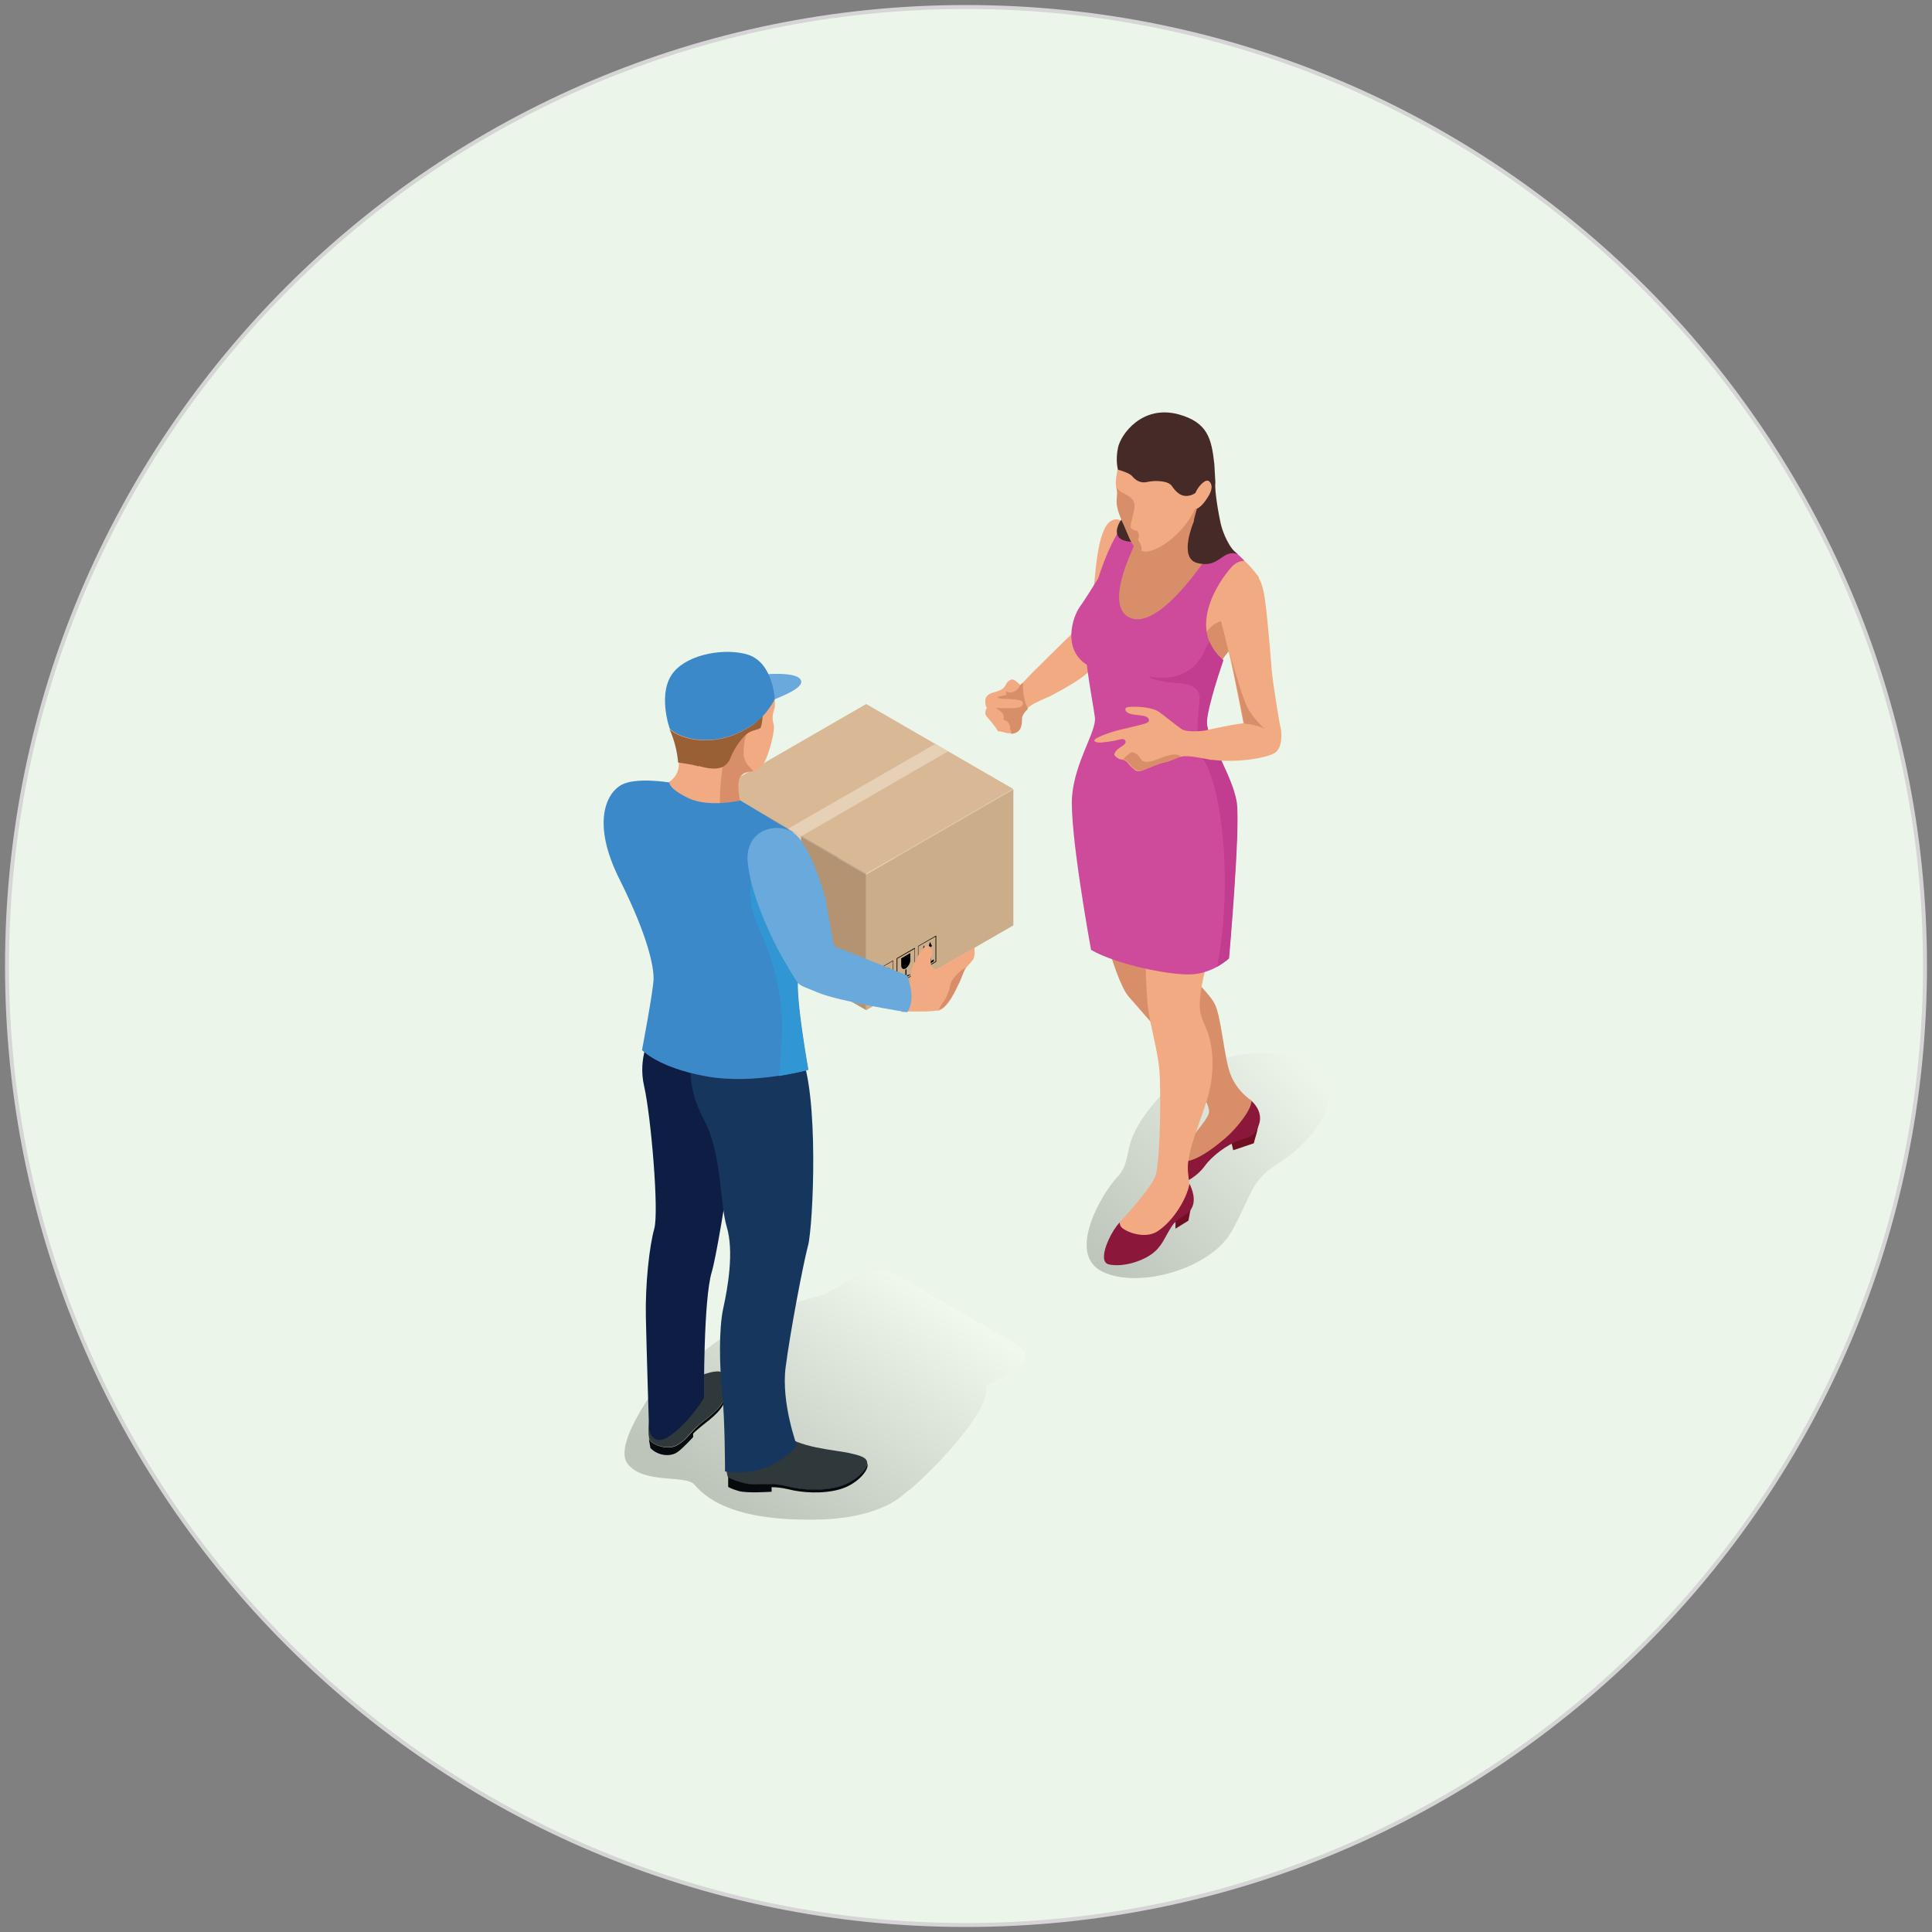<?xml version="1.0" encoding="UTF-8"?>
<svg xmlns="http://www.w3.org/2000/svg" width="200" height="200" viewBox="0 0 200 200" fill="none">
  <rect x="0" y="0" width="200" height="200" fill="#808080" stroke="none"/>
  <g clip-path="url(#clip0_16_6289)">
    <path d="M100 199.275C154.828 199.275 199.275 154.828 199.275 100C199.275 45.172 154.828 0.725 100 0.725C45.172 0.725 0.725 45.172 0.725 100C0.725 154.828 45.172 199.275 100 199.275Z" fill="#ECF5E9" stroke="#D5D5D5" stroke-width="0.41" stroke-miterlimit="10"></path>
    <path style="mix-blend-mode:multiply" opacity="0.2" d="M115.591 121.936C114.032 123.604 110.37 129.84 114.141 131.653C117.912 133.466 125.272 131.327 127.448 127.556C129.587 123.785 129.405 122.226 132.342 120.413C135.279 118.6 140.029 113.706 135.859 110.515C131.654 107.324 123.532 109.391 119.58 114.068C115.627 118.745 117.549 119.869 115.591 121.936Z" fill="url(#paint0_linear_16_6289)"></path>
    <path d="M130.276 115.664C130.276 115.664 130.312 116.57 130.058 117.404C129.804 118.238 129.804 118.347 129.804 118.347L127.665 119.072L127.411 118.02L130.312 115.664H130.276Z" fill="#720E22"></path>
    <path d="M129.659 116.099L129.55 113.923C129.55 113.923 128.064 113.017 127.375 111.204C126.686 109.391 126.432 105.112 125.707 103.843C125.018 102.574 122.444 100.435 121.791 98.513C121.138 96.592 119.507 88.035 119.507 88.035C119.507 88.035 116.534 81.871 113.851 80.783C111.167 79.732 110.986 81.835 111.385 85.243C111.784 88.615 113.669 93.981 114.358 96.664C115.047 99.347 116.026 102.212 116.824 103.154C117.621 104.097 121.102 107.904 122.371 109.826C123.64 111.748 125.236 114.286 125.163 115.12C125.091 115.954 122.444 118.745 122.444 118.745C122.444 118.745 121.392 120.377 121.791 120.921C122.19 121.465 123.205 121.03 123.423 120.921C123.64 120.812 129.188 116.244 129.659 116.099Z" fill="#D88F69"></path>
    <path d="M129.55 113.959C129.55 113.959 130.783 114.974 130.348 116.352C129.913 117.73 129.297 117.694 128.173 118.093C127.085 118.491 125.489 119.615 124.692 120.74C123.858 121.864 122.299 122.77 121.138 122.77C119.978 122.77 121.066 120.522 121.755 119.543C121.755 119.543 122.407 118.818 122.444 118.782C122.444 118.782 122.117 120.486 123.241 120.123C124.547 119.724 125.925 118.6 126.867 117.803C127.846 116.969 129.55 114.974 129.55 113.959Z" fill="#8B173B"></path>
    <path d="M123.459 124.075L123.024 126.36L121.682 127.194V126.033L123.459 124.075Z" fill="#720E22"></path>
    <path d="M126.323 68.564C126.323 68.564 127.121 67.259 127.484 67.222C127.882 67.186 130.312 59.753 130.312 59.753C130.312 59.753 129.297 58.303 128.209 57.542C127.085 56.78 124.873 60.66 124.474 62.509C124.075 64.358 124.692 67.803 126.36 68.564H126.323Z" fill="#F2AA83"></path>
    <path d="M127.266 64.213C125.924 64.104 125.054 65.083 124.619 65.808C124.909 67.041 125.489 68.165 126.36 68.564C126.36 68.564 127.157 67.259 127.52 67.223C127.665 67.223 128.064 66.207 128.535 64.938C128.209 64.54 127.774 64.249 127.266 64.213Z" fill="#D88F69"></path>
    <path d="M108.774 72.045C108.774 72.045 107.795 72.444 107.034 72.843C106.236 73.241 105.729 74.039 105.729 74.329C105.729 74.619 105.729 75.199 105.439 75.562C105.149 75.924 104.496 75.997 103.952 75.816C103.408 75.634 103.336 75.816 103.227 75.562C103.082 75.308 102.611 74.692 102.175 74.22C101.777 73.785 102.175 73.278 102.175 73.278C102.175 73.278 101.994 73.205 101.994 72.589C101.994 71.972 102.429 71.791 103.082 71.61C103.735 71.428 103.988 71.175 104.097 70.921C104.206 70.667 104.387 70.45 104.714 70.341C105.04 70.268 105.62 70.921 105.62 70.921L106.2 70.341L106.78 69.724C106.78 69.724 110.769 65.772 110.914 65.663C111.059 65.555 113.089 61.602 113.234 60.732C113.379 59.862 113.56 54.822 114.975 53.952C116.389 53.082 117.259 55.33 117.005 58.049C116.751 60.805 115.011 65.156 114.684 66.642C114.358 68.129 112.908 69.471 111.748 70.304C110.587 71.102 108.811 72.009 108.811 72.009L108.774 72.045Z" fill="#F2AA83"></path>
    <path d="M105.801 70.74L105.583 70.957C105.438 71.32 105.185 71.501 104.858 71.646C104.459 71.827 104.169 71.537 104.169 71.537V71.936C104.169 71.936 103.771 72.008 103.408 72.117C103.045 72.19 103.481 72.299 103.698 72.335C103.916 72.335 105.112 72.371 105.511 72.48C105.91 72.589 106.019 72.77 105.765 73.096C105.511 73.459 103.045 73.278 103.045 73.278C103.045 73.278 103.553 73.568 103.771 73.821C103.988 74.039 103.879 74.51 103.879 74.51C103.879 74.51 104.242 74.547 104.459 74.945C104.677 75.344 104.459 75.344 104.605 75.562C104.677 75.634 104.677 75.779 104.677 75.961C105.003 75.961 105.33 75.816 105.511 75.598C105.801 75.236 105.801 74.692 105.801 74.365C105.801 74.148 106.019 73.749 106.417 73.386C105.91 72.371 105.874 71.247 105.91 70.74H105.801Z" fill="#D88F69"></path>
    <path d="M124.366 51.197L118.746 53.916C117.114 57.034 113.343 63.488 116.57 64.866C121.175 66.824 126.287 55.475 125.961 56.2C122.734 55.366 124.366 51.197 124.366 51.197Z" fill="#D88F69"></path>
    <path d="M115.663 128.644L115.555 127.23L115.917 126.505C115.917 126.505 119.108 123.133 119.616 121.719C120.123 120.268 120.196 112.799 120.014 110.732C119.833 108.666 119.035 106.055 118.818 104.133C118.6 102.248 118.129 90.283 118.963 86.947C119.797 83.611 122.553 81.907 124.51 81.4C126.468 80.928 128.716 82.596 127.846 87.455C126.976 92.313 124.655 100.254 124.365 102.284C124.075 104.315 124.112 104.786 124.837 106.418C125.562 108.049 125.925 110.914 124.837 114.213C124.112 116.425 123.278 118.347 123.024 120.123C122.879 120.957 123.024 121.791 123.133 122.553V124.257L120.486 127.556L115.663 128.644Z" fill="#F2AA83"></path>
    <path d="M115.917 126.505C115.917 126.505 115.845 126.94 116.316 127.23C117.078 127.737 118.709 128.173 119.797 127.484C121.537 126.36 122.879 124.003 123.133 122.552C123.133 122.552 123.894 123.894 123.423 124.946C122.951 125.997 122.045 125.816 121.284 126.976C120.522 128.136 120.305 129.079 119.144 129.877C117.984 130.674 116.099 131.182 114.793 130.892C113.488 130.602 114.975 127.484 115.917 126.541V126.505Z" fill="#8B173B"></path>
    <path d="M124.909 74.764C124.909 73.205 126.613 68.31 126.613 68.31C122.915 65.192 125.961 60.37 127.556 58.629C128.1 58.049 128.825 58.049 128.825 58.049C128.825 58.049 128.1 57.288 127.447 56.816C126.831 56.381 125.925 56.2 125.925 56.2C125.925 56.2 120.341 65.373 117.005 63.959C113.669 62.545 118.6 54.206 118.6 54.206L116.86 53.771C115.591 54.822 114.503 57.36 113.669 59.898C113.053 60.877 112.219 62.219 111.748 62.871C111.059 63.85 109.935 67.186 112.509 68.818C112.763 70.993 113.234 73.35 113.343 74.257C113.524 75.707 111.312 78.753 110.986 82.342C110.66 85.895 112.944 98.332 112.944 98.332C115.518 99.819 120.921 100.943 123.241 100.87C125.562 100.798 127.194 99.239 127.194 99.239C127.194 99.239 128.39 85.75 127.991 83.031C127.556 80.312 124.909 76.36 124.909 74.8V74.764Z" fill="#CE4B9B"></path>
    <path d="M127.23 99.239C127.23 99.239 128.426 85.751 128.028 83.031C127.592 80.312 124.946 76.36 124.946 74.801C124.946 73.242 126.65 68.347 126.65 68.347C125.961 67.766 125.526 67.15 125.236 66.461L124.909 66.86C123.35 71.247 118.927 70.014 118.927 70.014C118.927 70.014 119.144 70.558 122.299 70.74C122.299 70.74 124.365 70.848 124.184 72.444C124.003 74.003 123.677 77.484 124.474 78.499C126.36 80.964 127.737 90.972 125.997 100.072C126.759 99.637 127.23 99.202 127.23 99.202V99.239Z" fill="#C23C90"></path>
    <path d="M125.453 78.68C125.453 78.68 123.459 78.245 122.697 78.281C121.936 78.281 121.428 78.716 120.631 78.898C119.833 79.043 118.818 79.55 118.238 79.768C117.658 79.949 117.585 79.768 117.259 79.514C116.932 79.296 116.969 79.188 116.715 78.934C116.461 78.68 116.171 78.608 116.026 78.608C115.881 78.608 115.482 78.39 115.373 78.172C115.265 77.955 115.7 77.52 116.062 77.302C116.425 77.085 116.642 76.867 116.461 76.613C116.28 76.36 115.663 76.65 115.119 76.722C114.576 76.795 113.597 77.012 113.307 76.722C113.016 76.432 115.119 75.743 115.881 75.562C116.642 75.381 118.238 75.018 118.637 74.873C119.035 74.692 118.999 74.51 118.818 74.293C118.637 74.075 117.803 74.039 117.331 73.967C116.86 73.894 116.497 73.713 116.497 73.423C116.497 73.133 117.005 73.169 117.694 73.169C118.383 73.169 119.362 73.35 119.761 73.568C120.159 73.749 121.791 75.163 122.407 75.526C123.06 75.852 124.692 75.634 124.692 75.634C124.692 75.634 127.338 75.018 128.716 74.873C128.716 74.873 127.774 69.978 127.447 68.6C127.157 67.223 126.178 63.415 126.178 63.415C126.178 63.415 125.816 59.826 127.665 59.101C129.514 58.376 130.565 59.318 130.928 61.929C131.291 64.54 131.544 68.238 131.653 69.434C131.762 70.631 132.415 74.764 132.56 75.308C132.705 75.852 132.777 77.447 131.943 77.955C131.109 78.463 128.1 79.007 125.381 78.644L125.453 78.68Z" fill="#F2AA83"></path>
    <path d="M122.299 78.354C121.719 77.774 120.522 78.354 119.797 78.608C118.999 78.934 118.31 78.97 118.129 78.608C117.948 78.245 117.44 77.81 117.15 77.882C116.933 77.919 116.497 78.354 116.244 78.608C116.389 78.608 116.606 78.716 116.788 78.898C117.041 79.151 116.969 79.26 117.331 79.478C117.658 79.695 117.73 79.913 118.31 79.732C118.89 79.55 119.906 79.043 120.703 78.862C121.32 78.753 121.791 78.426 122.335 78.318L122.299 78.354Z" fill="#D88F69"></path>
    <path d="M128.898 72.698C128.281 71.138 127.266 67.549 127.266 67.476C127.375 67.911 127.484 68.347 127.52 68.637C127.81 70.014 128.789 74.909 128.789 74.909C128.789 74.909 130.058 74.982 130.928 75.453C130.928 75.453 129.514 74.257 128.898 72.734V72.698Z" fill="#D88F69"></path>
    <path d="M115.99 53.916C115.99 53.916 114.467 56.164 117.549 56.091C120.595 56.019 117.549 48.296 117.549 48.296L115.809 48.187C115.809 48.187 116.679 52.248 116.026 53.916H115.99Z" fill="#462A28"></path>
    <path d="M115.954 47.244C115.954 47.244 115.591 48.949 115.519 49.71C115.446 50.508 115.736 50.653 115.627 51.378C115.519 52.103 115.627 52.792 116.353 54.351C117.041 55.91 117.223 56.816 118.347 57.07C119.471 57.36 122.408 55.475 123.677 52.756C124.946 50.036 125.49 46.882 124.438 44.996C123.387 43.111 119.942 42.386 118.238 43.764C116.788 44.924 116.28 45.867 115.917 47.244H115.954Z" fill="#F2AA83"></path>
    <path d="M118.165 57.034C118.238 56.599 118.02 56.164 117.911 56.055C117.73 55.874 117.911 55.693 117.911 55.511C117.911 55.33 117.766 54.967 117.766 54.967C117.766 54.967 117.259 54.895 117.078 54.677C116.896 54.46 117.404 53.227 117.44 52.429C117.513 51.668 116.787 51.305 116.28 51.052C116.026 50.943 115.772 50.689 115.555 50.471C115.627 50.761 115.7 50.979 115.627 51.414C115.518 52.139 115.627 52.828 116.352 54.387C117.005 55.838 117.186 56.708 118.129 57.034H118.165Z" fill="#D88F69"></path>
    <path d="M128.1 57.324C127.339 56.889 126.578 55.185 126.36 54.17C125.889 51.958 125.744 50.326 125.816 49.964L125.707 48.042C125.417 45.395 125.018 43.727 122.009 42.893C118.238 41.878 116.026 44.96 115.736 46.338C115.446 47.716 115.736 48.622 115.736 48.622C116.244 48.767 116.969 49.021 117.187 49.275C117.513 49.674 118.021 50.072 118.782 49.891C119.543 49.71 120.958 49.746 121.32 50.326C121.719 50.906 122.19 51.342 122.77 51.342C123.097 51.342 123.423 51.269 123.822 50.979L124.076 51.885C124.003 52.538 123.677 53.263 123.568 54.025C123.568 54.025 121.973 57.723 123.894 58.267C126.251 58.919 126.469 56.816 128.137 57.36L128.1 57.324Z" fill="#462A28"></path>
    <path d="M123.858 50.798C124.04 50.435 124.837 49.384 125.236 49.891C125.635 50.363 125.345 51.051 124.873 51.704C124.438 52.393 123.677 53.046 123.568 52.393C123.459 51.74 123.641 51.233 123.858 50.798Z" fill="#F2AA83"></path>
    <path style="mix-blend-mode:multiply" opacity="0.2" d="M105.402 139.231L92.821 132.016C91.733 131.399 89.92 131.399 88.832 132.016L85.243 134.046C85.243 134.046 76.36 135.932 71.283 141.407C70.522 141.66 69.688 141.95 68.854 142.313C68.854 142.313 63.343 149.275 64.938 151.486C66.57 153.698 70.993 152.61 71.9 153.698C72.843 154.786 75.526 157.614 85.17 157.288C89.159 157.143 92.096 156.055 93.691 154.568C95.141 153.662 102.864 146.048 102.03 143.51L105.366 141.588C106.454 140.972 106.454 139.92 105.366 139.304L105.402 139.231Z" fill="url(#paint1_linear_16_6289)"></path>
    <path d="M104.895 95.794L89.666 87.165V72.987L104.895 81.726V95.794Z" fill="#C1C8CC"></path>
    <path d="M74.438 95.794V81.726L89.666 72.987V87.165L74.438 95.794Z" fill="#A9AFB4"></path>
    <path d="M89.666 104.568L74.438 95.794L89.666 87.164L104.895 95.794L89.666 104.568Z" fill="#DBE1E5"></path>
    <path d="M74.438 81.726L89.666 90.536V104.568L74.438 95.794V81.726Z" fill="#B39372"></path>
    <path d="M104.895 81.726V95.794L89.666 104.568V90.536L104.895 81.726Z" fill="#CCAD89"></path>
    <path d="M89.666 90.428L74.474 81.653L89.666 72.879L104.858 81.653L89.666 90.428Z" fill="#D8B895"></path>
    <path d="M74.474 81.653L89.666 90.428V90.536L74.438 81.726L74.474 81.653Z" fill="#C0A07F"></path>
    <path d="M104.859 81.653L104.895 81.726L89.666 90.536V90.428L104.859 81.653Z" fill="#E6C6A2"></path>
    <path d="M82.923 86.584L98.151 77.774L96.809 77.012L81.581 85.787L82.923 86.584Z" fill="#E6D0B6"></path>
    <path d="M82.923 89.122V86.584L81.581 85.823V88.325L82.923 89.122Z" fill="#E6D0B6"></path>
    <path d="M75.381 95.286L79.152 97.462V95.323L75.381 93.147V95.286Z" fill="#E2E8EC"></path>
    <path d="M78.862 97.027L78.789 96.99V95.359L78.862 95.431V97.027Z" fill="black"></path>
    <path d="M78.717 96.954L78.644 96.918V95.286L78.717 95.323V96.954Z" fill="black"></path>
    <path d="M76.759 95.83L76.686 95.758V94.162L76.759 94.199V95.83Z" fill="black"></path>
    <path d="M78.391 96.773L78.282 96.701V95.069L78.391 95.141V96.773Z" fill="black"></path>
    <path d="M78.572 96.846H78.499V95.214L78.572 95.25V96.846Z" fill="black"></path>
    <path d="M76.215 95.504L76.143 95.468V93.836L76.215 93.872V95.504Z" fill="black"></path>
    <path d="M76.07 95.431L75.998 95.359V93.763L76.07 93.8V95.431Z" fill="black"></path>
    <path d="M75.743 93.618V95.214L75.635 95.177V93.546L75.743 93.618Z" fill="black"></path>
    <path d="M75.889 95.323L75.853 95.286V93.691H75.889V95.323Z" fill="black"></path>
    <path d="M77.883 96.446L77.774 96.41V94.779L77.883 94.851V96.446Z" fill="black"></path>
    <path d="M77.52 96.265L77.448 96.229V94.597L77.52 94.634V96.265Z" fill="black"></path>
    <path d="M77.701 96.374L77.665 96.338V94.706L77.701 94.742V96.374Z" fill="black"></path>
    <path d="M78.173 96.628L78.1 96.592V94.96L78.173 94.996V96.628Z" fill="black"></path>
    <path d="M78.028 96.555L77.992 96.519V94.924H78.028V96.555Z" fill="black"></path>
    <path d="M77.339 96.156L77.303 96.12V94.489L77.339 94.525V96.156Z" fill="black"></path>
    <path d="M77.194 96.048H77.158V94.416L77.194 94.452V96.048Z" fill="black"></path>
    <path d="M77.012 95.975L76.976 95.939V94.307L77.012 94.344V95.975Z" fill="black"></path>
    <path d="M76.541 95.685H76.505V94.053L76.541 94.09V95.685Z" fill="black"></path>
    <path d="M76.396 95.613L76.36 95.576V93.981H76.396V95.613Z" fill="black"></path>
    <path d="M91.516 100.326V100.253L91.588 100.217V100.29C91.842 100.145 92.096 100.181 92.204 100.362C92.204 100.362 92.132 100.362 92.096 100.362C92.023 100.398 91.987 100.471 91.951 100.58C91.951 100.507 91.878 100.507 91.806 100.543C91.733 100.58 91.697 100.652 91.661 100.761C91.661 100.689 91.588 100.689 91.516 100.725C91.443 100.761 91.407 100.834 91.371 100.942C91.371 100.87 91.298 100.87 91.225 100.906C91.153 100.942 91.117 101.015 91.081 101.124C91.081 101.051 91.008 101.051 90.935 101.087C90.935 101.087 90.863 101.16 90.827 101.196C90.972 100.87 91.189 100.58 91.443 100.398L91.516 100.326Z" fill="black"></path>
    <path d="M91.552 102.139L91.48 102.175L91.516 100.797L91.552 100.761V102.139Z" fill="black"></path>
    <path d="M91.733 102.32C91.733 102.32 91.878 102.139 91.878 102.03H91.951C91.951 102.03 91.842 102.32 91.733 102.393C91.624 102.465 91.516 102.393 91.516 102.248H91.588C91.588 102.248 91.661 102.356 91.733 102.284V102.32Z" fill="black"></path>
    <path d="M94.235 98.658V99.42C94.235 99.71 94.017 100.072 93.763 100.254C93.51 100.399 93.292 100.254 93.292 99.963V99.202L94.235 98.658Z" fill="black"></path>
    <path d="M93.727 101.088V100.399L93.836 100.326V101.015L93.945 100.943L94.235 100.87V100.906L93.292 101.45V101.414L93.618 101.124L93.727 101.088Z" fill="black"></path>
    <path d="M96.664 99.311V99.528L95.25 100.326V100.145L96.664 99.311Z" fill="black"></path>
    <path d="M95.721 99.782L95.54 99.891V98.477L95.431 98.549L95.649 97.86L95.83 98.332L95.721 98.368V99.782Z" fill="black"></path>
    <path d="M96.374 99.419L96.193 99.528V98.114L96.084 98.187L96.265 97.498L96.483 97.933L96.374 98.005V99.419Z" fill="black"></path>
    <path d="M90.573 100.507L92.458 99.419V102.139L90.573 103.227V100.507ZM92.422 99.492L90.645 100.507V103.082L92.422 102.066V99.492Z" fill="black"></path>
    <path d="M92.821 99.202L94.706 98.114V100.834L92.821 101.921V99.202ZM94.67 98.223L92.893 99.238V101.813L94.67 100.797V98.223Z" fill="black"></path>
    <path d="M95.033 97.933L96.918 96.845V99.565L95.033 100.652V97.933ZM96.846 96.954L95.069 97.969V100.544L96.846 99.528V96.954Z" fill="black"></path>
    <path d="M87.817 150.399C86.512 150.109 82.487 149.855 81.037 148.368L75.38 150.217C75.38 150.217 74.981 152.03 75.38 152.973C75.38 152.973 76.831 153.698 78.064 153.698C79.296 153.698 80.203 153.553 81.581 153.916C82.958 154.278 85.17 154.423 86.91 153.916C88.651 153.408 89.739 152.103 89.775 151.486C89.775 150.87 89.122 150.689 87.817 150.399Z" fill="#2F383A"></path>
    <path d="M89.775 151.486C89.739 152.103 88.615 153.372 86.91 153.879C85.17 154.387 82.958 154.242 81.581 153.879C80.203 153.517 79.296 153.662 78.064 153.662C76.831 153.662 75.38 152.937 75.38 152.937V152.864C75.38 152.937 75.38 153.009 75.38 153.046V153.916C75.38 153.916 75.598 154.097 76.468 154.351C77.338 154.605 79.876 154.423 79.876 154.423C79.876 154.423 79.876 154.17 79.876 153.952C80.42 153.952 80.964 154.025 81.617 154.17C82.995 154.532 85.206 154.677 86.947 154.17C88.687 153.662 89.775 152.357 89.811 151.74C89.811 151.631 89.811 151.523 89.739 151.45L89.775 151.486Z" fill="#070A0C"></path>
    <path d="M67.295 146.302C67.295 146.302 66.932 148.586 67.295 149.093C67.657 149.601 69.144 150.145 70.123 149.565C71.102 148.985 71.175 148.55 72.226 147.607C73.205 146.737 74.692 145.866 75.09 144.525C75.417 143.473 75.163 142.241 74.619 142.023C74.112 141.769 72.045 142.386 71.029 143.292C69.978 144.199 67.295 146.265 67.295 146.265V146.302Z" fill="#2F383A"></path>
    <path d="M75.09 144.561C74.692 145.903 73.205 146.737 72.226 147.643C71.211 148.586 71.102 149.021 70.123 149.601C69.144 150.181 67.657 149.601 67.295 149.13C67.222 149.057 67.186 148.948 67.186 148.803C67.186 148.985 67.186 149.166 67.222 149.275L67.331 149.891C67.331 149.891 67.621 150.254 68.201 150.471C68.745 150.689 69.579 150.725 70.123 150.326C70.703 149.927 71.755 148.767 71.755 148.767C71.755 148.767 71.755 148.586 71.755 148.405C71.9 148.26 72.045 148.115 72.226 147.969C73.205 147.099 74.692 146.229 75.09 144.888C75.199 144.525 75.235 144.162 75.235 143.8C75.235 144.054 75.163 144.344 75.09 144.597V144.561Z" fill="#070A0C"></path>
    <path d="M67.368 107.143C67.368 107.143 65.99 109.463 66.679 112.437C67.368 115.41 68.238 125.381 67.73 127.194C67.223 129.007 66.787 132.922 66.86 136.367C66.933 139.775 67.186 147.861 67.186 147.861C67.186 147.861 67.44 150.036 69.471 148.55C71.501 147.063 72.879 144.706 72.879 144.706C72.879 144.706 72.806 134.59 73.677 131.69C74.547 128.789 77.375 109.282 77.375 109.282L67.331 107.179L67.368 107.143Z" fill="#0E1D44"></path>
    <path d="M83.647 128.97C84.191 126.831 84.808 113.089 82.85 109.028H71.61C71.61 109.028 70.848 112.183 72.806 115.772C74.764 119.362 74.474 124.474 75.235 127.012C75.997 129.55 75.344 133.285 74.873 135.424C74.401 137.563 74.474 141.443 74.764 144.235C75.054 147.027 75.054 152.32 75.054 152.32C75.054 152.32 79.405 153.263 82.487 149.637C82.487 149.637 80.855 145.214 81.327 141.552C81.798 137.89 83.103 131.037 83.647 128.934V128.97Z" fill="#16365E"></path>
    <path d="M77.484 69.978C77.484 69.978 81.98 69.325 82.814 70.268C83.648 71.211 80.312 72.299 79.188 72.806C78.064 73.314 77.484 69.978 77.484 69.978Z" fill="#69A9DC"></path>
    <path d="M79.913 71.066C79.913 71.066 80.384 72.661 80.167 73.35C79.913 74.075 79.949 74.51 80.094 75.018C80.239 75.526 79.768 77.447 79.297 78.571C78.825 79.659 78.136 79.768 77.665 79.876C77.194 80.022 76.505 79.985 76.469 81.399C76.469 82.813 76.94 84.518 77.556 84.953C77.556 84.953 73.858 87.273 70.45 85.496C67.041 83.72 68.202 81.436 68.202 81.436C68.202 81.436 70.413 80.928 70.268 78.934C70.159 76.94 69.362 75.38 69.362 75.38L72.988 71.791L79.986 71.029L79.913 71.066Z" fill="#F2AA83"></path>
    <path d="M77.629 79.913C77.629 79.913 77.846 79.84 77.991 79.804C77.52 79.405 77.012 78.789 76.976 78.1C76.976 78.1 76.94 76.94 77.266 75.997C76.722 76.468 75.924 77.592 75.598 78.426C75.417 78.862 75.199 79.188 74.8 79.369C74.51 81.363 74.293 84.228 74.982 85.932C76.468 85.569 77.52 84.917 77.52 84.917C76.94 84.518 76.432 82.777 76.432 81.363C76.432 79.949 77.157 79.986 77.629 79.84V79.913Z" fill="#D88F69"></path>
    <path d="M72.335 79.296C74.475 79.913 75.236 79.405 75.635 78.426C75.997 77.447 76.94 76.178 77.484 75.852C78.064 75.526 78.427 75.562 78.68 75.381C78.862 75.272 78.934 74.365 78.971 73.894C78.644 74.365 78.245 74.837 77.774 75.127C76.179 76.178 74.076 76.976 71.574 76.505C69.906 76.178 69.29 75.453 69.29 75.453C69.29 75.453 70.051 76.976 70.196 78.934C70.776 79.043 71.465 79.079 72.299 79.333L72.335 79.296Z" fill="#9A6035"></path>
    <path d="M80.203 72.371C80.203 72.371 79.441 74.039 77.81 75.091C76.215 76.142 74.112 76.94 71.61 76.468C69.942 76.142 69.325 75.417 69.325 75.417C69.325 75.417 67.984 71.646 69.76 69.543C71.392 67.621 75.199 67.078 77.411 67.766C80.058 68.6 80.203 72.407 80.203 72.407V72.371Z" fill="#3B89C9"></path>
    <path d="M76.577 82.886C76.577 82.886 73.35 83.611 71.283 82.632C69.217 81.653 69.289 81.001 69.289 81.001C69.289 81.001 65.845 80.42 64.322 81.254C62.799 82.088 61.167 85.17 64.177 91.117C67.15 97.063 67.694 100.181 67.657 101.378C67.621 102.574 66.461 108.702 66.461 108.702C66.461 108.702 68.093 110.515 73.096 111.421C78.064 112.328 83.684 110.732 83.684 110.732C83.684 110.732 82.342 103.263 82.632 101.233C82.886 99.202 82.088 86.149 82.088 86.149L76.613 82.85L76.577 82.886Z" fill="#3B89C9"></path>
    <path d="M83.647 110.732C83.647 110.732 82.306 103.263 82.596 101.233C82.777 99.964 82.523 94.525 82.306 90.537L78.027 89.521C78.027 89.521 77.084 92.821 78.281 95.431C79.478 98.042 80.529 100.943 80.855 104.133C81.073 106.2 80.855 109.354 80.638 111.385C82.414 111.095 83.647 110.769 83.647 110.769V110.732Z" fill="#3197D4"></path>
    <path d="M97.063 104.605C95.721 104.822 94.017 104.605 93.473 104.786C92.966 104.967 93.328 101.813 93.328 101.813L94.234 101.523C94.234 101.523 94.343 100.254 94.561 99.819C94.815 99.384 95.576 97.752 96.047 97.897C96.519 98.042 96.591 98.332 96.446 98.912C96.301 99.456 96.192 100.109 96.918 100.363L100.87 98.078C100.87 98.078 100.979 99.021 100.725 99.347C100.435 99.71 100.326 99.819 100.326 99.819C100.326 99.819 100.108 100.036 99.927 100.29C99.746 100.544 99.564 101.197 99.274 101.813C98.984 102.429 98.114 104.46 97.063 104.641V104.605Z" fill="#F2AA83"></path>
    <path d="M99.275 101.777C99.565 101.16 99.782 100.508 99.927 100.254C99.964 100.181 100 100.145 100.073 100.073C99.891 100.218 99.71 100.326 99.601 100.399C99.239 100.653 98.477 101.378 98.368 101.958C98.26 102.502 98.187 102.719 97.97 103.191C97.861 103.481 97.389 104.025 97.172 104.532C98.151 104.278 98.985 102.321 99.275 101.74V101.777Z" fill="#D88F69"></path>
    <path d="M93.908 101.015C93.908 101.015 94.924 103.372 93.908 104.786C93.908 104.786 86.766 103.662 84.59 102.719C82.415 101.777 82.922 102.357 81.544 100.072C80.167 97.824 77.81 93.038 77.411 89.376C77.012 85.714 80.747 84.916 82.415 86.439C84.082 87.962 85.424 92.893 85.424 92.893L86.331 97.933L93.908 100.979V101.015Z" fill="#69A9DC"></path>
  </g>
  <defs>
    <linearGradient id="paint0_linear_16_6289" x1="136.15" y1="108.666" x2="113.053" y2="131.109" gradientUnits="userSpaceOnUse">
      <stop stop-color="white"></stop>
      <stop offset="1"></stop>
    </linearGradient>
    <linearGradient id="paint1_linear_16_6289" x1="93.582" y1="132.233" x2="77.302" y2="156.961" gradientUnits="userSpaceOnUse">
      <stop stop-color="white"></stop>
      <stop offset="1"></stop>
    </linearGradient>
    <clipPath id="clip0_16_6289">
      <rect width="200" height="200" fill="white"></rect>
    </clipPath>
  </defs>
</svg>
